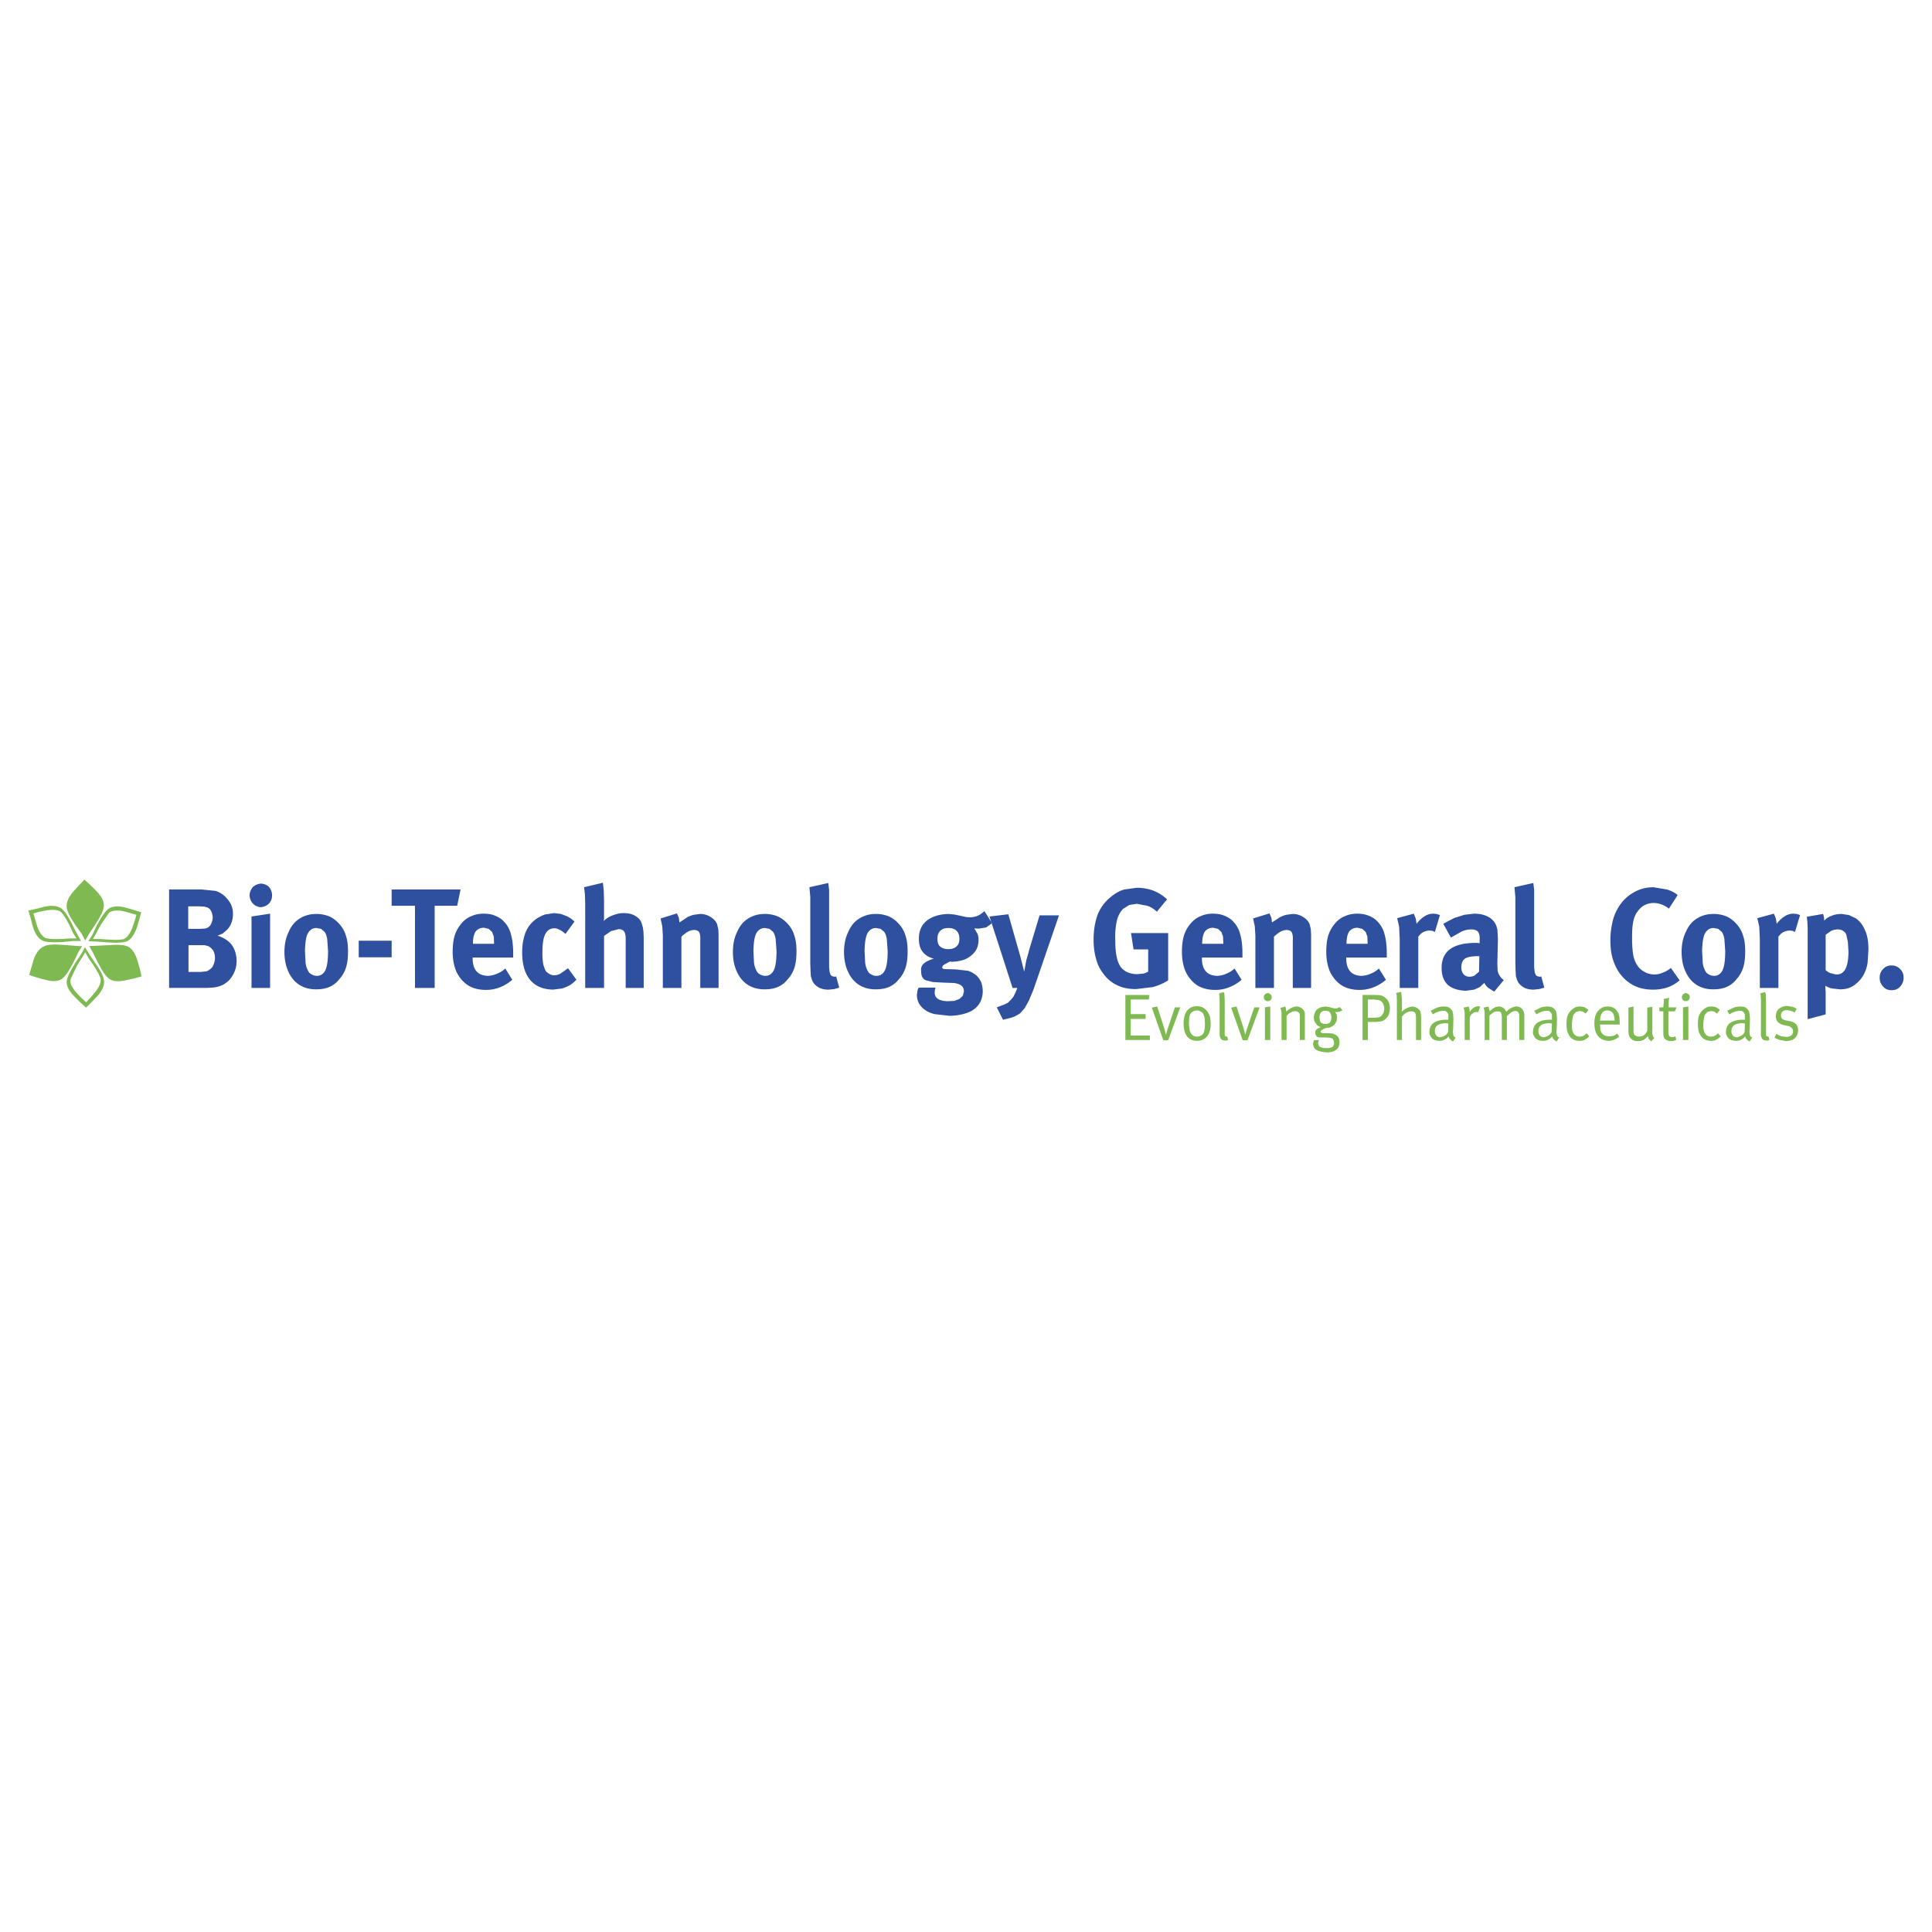 <svg xmlns="http://www.w3.org/2000/svg" width="2500" height="2500" viewBox="0 0 192.756 192.756"><g fill-rule="evenodd" clip-rule="evenodd"><path fill="#fff" d="M0 0h192.756v192.756H0V0z"/><path d="M3.958 90.96l.73-.14c.589-.084 1.039-.057 1.347.14.253.196.533.646.898 1.348l.365.786.337.533h-.618l-.898.056c-.758.028-1.291 0-1.6-.112-.309-.168-.59-.533-.786-1.095l-.225-.729-.168-.618.618-.169zm8.336-.056l.702.197.618.168-.169.589-.252.73c-.224.562-.505.926-.814 1.095-.281.084-.814.112-1.6.056l-.871-.056h-.645l.337-.561.393-.758.898-1.319c.309-.197.786-.253 1.403-.141zm-3.481 4.66l-.309-.562-.337.562-.477.758-.674 1.432c-.028.365.168.785.589 1.264l.505.533.479.449.449-.479.477-.561c.365-.479.562-.898.533-1.264-.056-.281-.309-.758-.729-1.404l-.506-.728z" fill="#fff"/><path d="M4.462 90.455c.702-.14 1.235-.084 1.601.14.309.197.702.73 1.15 1.656l.505.982.365.646h-.73l-1.151.112c-1.01.056-1.684 0-1.993-.168-.393-.197-.702-.646-.926-1.348l-.225-.87-.225-.758.758-.168.871-.224zm-.504.505l.73-.14c.589-.084 1.039-.057 1.347.14.253.196.533.646.898 1.348l.365.786.337.533h-.618l-.898.056c-.758.028-1.291 0-1.6-.112-.309-.168-.59-.533-.786-1.095l-.225-.729-.168-.618.618-.169zm4.94 2.19l.617-.926c.562-.842.842-1.46.842-1.853.028-.449-.224-.926-.73-1.459l-.617-.619-.59-.533-.505.533-.618.674c-.477.562-.674 1.067-.646 1.488 0 .365.281.955.842 1.796l.647.899.365.674.393-.674zm3.396-2.246l.702.197.618.168-.169.589-.252.73c-.224.562-.505.926-.814 1.095-.281.084-.814.112-1.6.056l-.871-.056h-.645l.337-.561.393-.758.898-1.319c.309-.197.786-.253 1.403-.141zm1.348 1.684c-.252.674-.561 1.123-.954 1.319-.337.14-1.011.197-2.021.112l-1.095-.084-.758-.028.393-.617.478-1.011c.477-.898.87-1.432 1.179-1.628.365-.253.926-.281 1.628-.112l.87.253.73.224-.196.702-.254.87zm-2.863 1.713c.982-.084 1.656-.028 1.993.14.393.197.702.646.926 1.348l.253.87.168.758-.729.197-.87.197c-.702.139-1.235.111-1.6-.141-.309-.197-.702-.73-1.151-1.629l-.505-1.01-.365-.646.758-.028 1.122-.056zm-7.411 1.404c.253-.674.59-1.095.982-1.264.31-.196.983-.252 1.993-.168l1.095.084c.365.028.618.056.758.028l-.393.646-.478.983c-.477.926-.87 1.486-1.207 1.684-.364.225-.898.252-1.6.057l-.842-.225-.758-.254.196-.701.254-.87zm4.744-.534l-.618.926c-.533.842-.814 1.459-.842 1.852-.028.422.225.898.73 1.432l.646.646.562.506.533-.533.617-.646c.478-.561.674-1.039.646-1.459-.028-.395-.309-1.012-.898-1.826l-.618-.926-.393-.646-.365.674zm.701.393l-.309-.562-.337.562-.477.758-.674 1.432c-.028.365.168.785.589 1.264l.505.533.479.449.449-.479.477-.561c.365-.479.562-.898.533-1.264-.056-.281-.309-.758-.729-1.404l-.506-.728z" fill="#7fb951"/><path d="M23.045 90.23a3.043 3.043 0 0 0-.59-.786 2.534 2.534 0 0 0-.954-.562l-1.404-.141H16.87v9.824h3.706l.533-.027c.562-.027 1.039-.195 1.403-.449.365-.252.618-.59.814-.982s.281-.814.281-1.291c-.028-.645-.197-1.151-.505-1.572-.336-.421-.814-.702-1.403-.898l.505-.196.365-.309c.225-.197.393-.449.505-.73s.168-.589.168-.926-.056-.645-.197-.955zm-1.825 1.292c0 .225-.056.421-.14.617a.786.786 0 0 1-.336.393.788.788 0 0 1-.309.112l-.533.028h-1.123v-2.245h1.095l.505.028.309.084a.761.761 0 0 1 .393.393c.084.197.139.393.139.59zm.029 3.284c.141.225.196.478.196.786 0 .224-.056.449-.14.646a.94.94 0 0 1-.365.477c-.112.084-.225.168-.365.197l-.534.055h-1.235v-2.666h1.6l.337.084c.197.084.365.225.506.421zm5.585-4.66c.196-.197.309-.477.309-.814s-.113-.618-.309-.842c-.196-.197-.477-.309-.786-.337-.309.028-.59.14-.814.337a1.417 1.417 0 0 0-.337.842c.028.337.141.617.337.814.196.225.477.336.786.365.31-.028.59-.14.814-.365zm-1.74 1.292v7.129h1.853v-7.41l-1.853.281zm6.456-.253c-.646 0-1.207.168-1.684.477-.478.309-.814.73-1.067 1.32-.28.561-.421 1.235-.421 1.992 0 .758.141 1.432.393 1.965.252.561.617 1.01 1.095 1.318.477.309 1.039.449 1.684.449.533 0 .982-.084 1.347-.252a2.5 2.5 0 0 0 .955-.758c.309-.336.533-.73.674-1.179.14-.45.196-.983.196-1.6 0-.589-.056-1.095-.196-1.516a2.878 2.878 0 0 0-.59-1.123c-.309-.365-.646-.646-1.066-.842a3.375 3.375 0 0 0-1.32-.251zm1.179 3.705c0 .87-.084 1.488-.252 1.881-.196.393-.477.59-.87.59-.197 0-.365-.057-.561-.17-.169-.084-.281-.252-.365-.449a2.101 2.101 0 0 1-.197-.729l-.056-1.095c0-.365.028-.674.056-.927a3.95 3.95 0 0 1 .141-.673c.084-.225.197-.393.365-.534a.882.882 0 0 1 .59-.196l.449.084.336.281c.14.169.225.421.281.73l.083 1.207zm3.06.618h3.285v-1.656h-3.285v1.656zm10.161-6.765h-6.877v1.628h2.33v8.195h1.965v-8.195h2.246l.336-1.628zm2.302 2.414c-.477 0-.87.084-1.235.253-.365.14-.702.393-.982.729a3.43 3.43 0 0 0-.674 1.207c-.141.478-.197 1.011-.197 1.656 0 .758.141 1.431.393 1.994.281.561.674 1.01 1.151 1.318.505.309 1.095.449 1.768.449.477 0 .955-.084 1.375-.252.449-.168.87-.422 1.263-.758l-.701-1.123c-.281.252-.562.42-.87.533a2.195 2.195 0 0 1-.927.197c-.477-.029-.842-.17-1.095-.479-.252-.309-.365-.729-.365-1.291v-.057H51.2v-.449c0-.757-.085-1.375-.225-1.88a2.76 2.76 0 0 0-.702-1.263c-.225-.253-.533-.449-.898-.589-.337-.139-.702-.195-1.123-.195zm1.039 3.004h-2.105v-.028c0-.505.084-.898.253-1.179.196-.252.478-.393.842-.393l.478.112.337.31.168.449.028.646v.083h-.001zm4.238-2.499a3.036 3.036 0 0 0-1.039 1.235c-.253.589-.394 1.291-.394 2.105 0 1.179.253 2.105.786 2.751.534.645 1.292.953 2.274.982l.926-.113a4.69 4.69 0 0 0 .786-.336l.309-.225.337-.309-.842-1.151-.112.085-.646.449a1.292 1.292 0 0 1-.618.168.892.892 0 0 1-.449-.113c-.141-.084-.281-.168-.393-.309-.084-.141-.168-.364-.253-.674a6.44 6.44 0 0 1-.084-1.15c0-.842.084-1.459.28-1.853.197-.393.506-.589.927-.589.168 0 .337.056.533.168.196.084.365.225.562.394l.898-1.235-.365-.309-.337-.197-.646-.252-.702-.084-.898.14a4.075 4.075 0 0 0-.84.422zm4.856-1.488v8.392h1.881v-5.192l.701-.477.758-.197c.252 0 .449.084.533.225.112.141.168.393.168.758v4.883h1.796v-5.08l-.028-.562-.056-.393-.112-.393c-.084-.309-.309-.562-.646-.758-.309-.196-.701-.28-1.179-.28-.365 0-.702.084-1.066.224a2.43 2.43 0 0 0-.898.562l.028-.252v-1.796l-.028-.983-.084-.786-1.881.45.084.673.029.982zm7.523 1.46l.168.786.056.898v5.248h1.853v-5.108c.196-.196.421-.365.646-.505a1.37 1.37 0 0 1 .618-.168c.252 0 .421.084.505.225.084.14.141.421.112.842v4.715h1.825v-5.304l-.028-.562-.112-.477c-.112-.309-.337-.534-.646-.73a1.888 1.888 0 0 0-1.039-.309l-.646.084c-.225.056-.421.141-.617.225l-.421.281-.393.253-.056-.45-.196-.449-1.629.505zm10.386-.449c-.646 0-1.207.168-1.684.477-.478.309-.814.73-1.067 1.32-.281.561-.421 1.235-.421 1.992 0 .758.14 1.432.393 1.965.252.561.617 1.01 1.095 1.318.477.309 1.038.449 1.684.449.533 0 .982-.084 1.347-.252a2.5 2.5 0 0 0 .955-.758c.309-.336.533-.73.673-1.179.141-.45.197-.983.197-1.6 0-.589-.056-1.095-.197-1.516a2.89 2.89 0 0 0-.589-1.123c-.309-.365-.646-.646-1.067-.842a3.374 3.374 0 0 0-1.319-.251zm1.179 3.705c0 .87-.084 1.488-.253 1.881-.197.393-.478.59-.87.59-.196 0-.365-.057-.562-.17-.168-.084-.281-.252-.365-.449a2.101 2.101 0 0 1-.197-.729l-.056-1.095c0-.365.028-.674.056-.927a3.95 3.95 0 0 1 .141-.673c.084-.225.196-.393.365-.534a.881.881 0 0 1 .589-.196l.449.084.337.281c.141.169.225.421.281.73l.085 1.207zm3.368-4.182v5.417l.028.787.028.477.112.365c.112.309.309.533.618.729.28.17.617.254 1.038.254l.562-.057.505-.141-.309-1.123-.112.029h-.084l-.225-.057-.14-.141-.084-.252-.056-.449v-7.748l-.084-.702-1.88.421.084.982v1.209h-.001zm6.541.477a3.04 3.04 0 0 0-1.685.477c-.477.309-.814.73-1.067 1.32-.28.561-.421 1.235-.421 1.992 0 .758.141 1.432.393 1.965.252.561.618 1.01 1.095 1.318.478.309 1.039.449 1.685.449.533 0 .982-.084 1.347-.252a2.49 2.49 0 0 0 .954-.758 3.07 3.07 0 0 0 .674-1.179c.141-.45.196-.983.196-1.6 0-.589-.056-1.095-.196-1.516a2.89 2.89 0 0 0-.589-1.123c-.309-.365-.646-.646-1.067-.842a3.374 3.374 0 0 0-1.319-.251zm1.179 3.705c0 .87-.084 1.488-.252 1.881-.197.393-.478.59-.87.59-.197 0-.365-.057-.562-.17-.168-.084-.281-.252-.365-.449a2.081 2.081 0 0 1-.196-.729l-.056-1.095c0-.365.028-.674.056-.927a3.95 3.95 0 0 1 .141-.673c.084-.225.196-.393.365-.534a.881.881 0 0 1 .589-.196l.449.084.337.281c.14.169.224.421.28.73l.084 1.207zm8.955-3.509a2.425 2.425 0 0 1-.758.141l-.365-.028-.505-.112-.674-.14-.589-.056c-.926.028-1.628.252-2.161.673-.533.421-.786 1.039-.786 1.797 0 .533.112.955.365 1.291.252.337.617.562 1.123.702-.365.112-.646.225-.842.366-.196.14-.309.252-.365.393-.056.141-.084.309-.056.449 0 .252.028.477.112.617a.67.67 0 0 0 .393.338l.673.168 1.011.055.786.029c.365 0 .674.057.926.195.252.141.365.365.365.674l-.112.422-.337.309-.505.197-.646.027c-.421 0-.758-.084-.982-.225-.224-.141-.336-.365-.336-.645l.028-.254.056-.225H91.65l-.112.281-.058.45c0 .252.056.477.14.701.084.197.225.393.421.59.336.309.729.506 1.207.617l1.459.168c.562 0 1.095-.084 1.572-.225.478-.139.898-.363 1.207-.701.197-.225.338-.449.422-.701.084-.254.141-.506.141-.814s-.057-.617-.141-.871a2.164 2.164 0 0 0-.449-.672 2.42 2.42 0 0 0-.871-.506l-1.263-.141-1.01-.027-.225-.029-.084-.111c0-.113.056-.225.197-.309l.562-.31.14.028h.112c.505-.028.955-.112 1.348-.28.393-.196.702-.449.927-.758s.336-.702.336-1.123c0-.252-.027-.449-.111-.646l-.309-.533.223.028h.254l.701-.112.59-.421-.758-1.207c-.226.196-.45.364-.702.476zm-1.798 2.274c0 .336-.084.589-.28.758-.197.197-.478.281-.842.281-.309 0-.59-.084-.786-.253-.197-.14-.281-.421-.281-.786 0-.337.084-.589.281-.786.196-.197.449-.281.814-.281.337 0 .618.084.814.281.196.197.28.449.28.786zm5.053 4.126l.252.785h.477l-.195.479-.197.393-.252.309-.281.281a3.243 3.243 0 0 1-.533.252l-.59.225.619 1.236.896-.225c.309-.113.562-.254.814-.422l.449-.506.422-.758.477-1.15 2.527-7.354h-1.938l-1.039 3.453-.141.533-.141.478-.084.45-.084.477-.057.225-.055-.281-.17-.645-.141-.562-1.205-4.238-1.881.224 1.656 5.109.139.449.256.783zm14.288-8.926a4.675 4.675 0 0 0-1.656-.28l-1.234.168a3.45 3.45 0 0 0-1.066.533c-.674.478-1.18 1.067-1.516 1.797-.311.758-.479 1.628-.479 2.667 0 .73.084 1.375.254 1.937.139.562.393 1.066.758 1.515.363.506.842.871 1.375 1.123s1.15.365 1.852.365l1.656-.197a5.366 5.366 0 0 0 1.545-.672v-4.717h-3.705l.252 1.628h1.459v2.218c-.168.084-.336.168-.504.197l-.59.055c-.309 0-.59-.055-.842-.141-.254-.084-.449-.223-.646-.393-.252-.252-.42-.617-.533-1.066-.111-.478-.168-1.039-.168-1.741a7.77 7.77 0 0 1 .141-1.909c.111-.533.336-.954.645-1.263l.617-.393.758-.112 1.039.197c.338.112.646.309.955.589l1.01-1.235a4.266 4.266 0 0 0-1.377-.87zm5.951 2.302c-.477 0-.871.084-1.236.253-.363.14-.701.393-.982.729a3.394 3.394 0 0 0-.672 1.207c-.141.478-.197 1.011-.197 1.656 0 .758.141 1.431.393 1.994.281.561.674 1.01 1.15 1.318.506.309 1.096.449 1.77.449a3.75 3.75 0 0 0 1.375-.252 4.22 4.22 0 0 0 1.264-.758l-.703-1.123c-.279.252-.561.42-.869.533a2.191 2.191 0 0 1-.926.197c-.479-.029-.842-.17-1.096-.479-.252-.309-.365-.729-.365-1.291v-.057h4.043v-.449c0-.757-.084-1.375-.225-1.88a2.758 2.758 0 0 0-.701-1.263c-.225-.253-.535-.449-.898-.589-.34-.139-.705-.195-1.125-.195zm1.039 3.004h-2.105v-.028c0-.505.084-.898.252-1.179.197-.252.477-.393.842-.393l.479.112.336.31.168.449.029.646v.083h-.001zm2.974-2.527l.168.786.057.898v5.248h1.854v-5.108c.195-.196.42-.365.645-.505.225-.112.422-.168.617-.168.254 0 .422.084.506.225.084.14.141.421.111.842v4.715h1.826v-5.304l-.029-.562-.111-.477c-.113-.309-.338-.534-.646-.73s-.645-.309-1.039-.309l-.645.084c-.225.056-.422.141-.617.225l-.422.281-.393.253-.057-.45-.195-.449-1.63.505zm10.387-.477c-.479 0-.871.084-1.236.253a2.44 2.44 0 0 0-.982.729 3.43 3.43 0 0 0-.674 1.207c-.141.478-.195 1.011-.195 1.656 0 .758.141 1.431.393 1.994.281.561.674 1.01 1.15 1.318.506.309 1.096.449 1.77.449a3.75 3.75 0 0 0 1.375-.252 4.244 4.244 0 0 0 1.264-.758l-.703-1.123c-.279.252-.561.42-.869.533a2.2 2.2 0 0 1-.928.197c-.477-.029-.842-.17-1.094-.479s-.365-.729-.365-1.291v-.057h4.043v-.449c0-.757-.084-1.375-.225-1.88a2.743 2.743 0 0 0-.703-1.263c-.223-.253-.533-.449-.896-.589-.34-.139-.705-.195-1.125-.195zm1.037 3.004h-2.104v-.028c0-.505.084-.898.252-1.179.195-.252.477-.393.842-.393l.477.112.338.31.168.449.027.646v.083zm6.879-2.976l-.338-.028a1.59 1.59 0 0 0-.926.309c-.309.197-.533.45-.73.702l-.084-.533-.197-.478-1.656.449.197.842.057 1.291v4.827h1.852v-5.108c.168-.225.338-.393.533-.477.197-.084.395-.141.59-.141l.281.028.252.113.506-1.685-.337-.111zm1.795.393l-.617.309-.506.281.758 1.375 1.096-.618c.336-.141.646-.196.955-.196s.533.084.645.224c.141.169.197.45.168.842v.309l-.195-.028h-.225c-1.096 0-1.938.196-2.527.617-.561.421-.842 1.039-.842 1.88 0 .73.197 1.291.617 1.684.422.365 1.012.562 1.797.59l.814-.111c.225-.084.422-.17.617-.281l.197-.197.225-.195c.084.195.225.365.393.504l.59.365.953-1.15c-.195-.141-.336-.309-.42-.449s-.168-.309-.197-.504l-.027-.675.057-2.414-.029-.646-.027-.365-.084-.309a1.685 1.685 0 0 0-.787-.926c-.393-.225-.869-.337-1.459-.337l-.955.112-.985.309zm.674 4.941c0-.421.141-.73.393-.898.254-.14.674-.225 1.32-.225h.084l-.027 1.544-.449.393c-.17.084-.338.113-.506.113-.252 0-.449-.084-.59-.254a1.022 1.022 0 0 1-.225-.673zm5.391-5.811v5.417l.027.787.027.477.113.365c.111.309.309.533.617.729.281.17.617.254 1.039.254l.561-.057.506-.141-.309-1.123-.113.029h-.084l-.225-.057-.141-.141-.084-.252-.057-.449v-7.748l-.084-.702-1.879.421.084.982v1.209h.002zm15.128-1.965l-1.348-.224c-.785 0-1.486.196-2.133.617-.646.393-1.15.955-1.516 1.657a4.636 4.636 0 0 0-.479 1.403 7.407 7.407 0 0 0-.168 1.656c0 .73.084 1.375.281 1.965.197.59.477 1.123.871 1.572.393.449.842.785 1.346 1.01.506.225 1.096.338 1.77.338.533 0 1.01-.084 1.432-.225.42-.141.842-.393 1.207-.701l-.871-1.236c-.281.225-.561.393-.842.477a1.91 1.91 0 0 1-.814.17c-.393 0-.758-.113-1.066-.309-.309-.17-.561-.449-.758-.814-.141-.253-.252-.59-.309-1.011a12.331 12.331 0 0 1-.084-1.6c0-.589.027-1.095.111-1.516.084-.421.225-.758.422-1.011.197-.281.422-.505.701-.646a2.02 2.02 0 0 1 .898-.225c.533 0 1.066.196 1.545.562l.869-1.348c-.279-.252-.643-.421-1.065-.561zm4.631 2.442c-.645 0-1.207.168-1.684.477-.477.309-.814.73-1.066 1.32-.281.561-.422 1.235-.422 1.992 0 .758.141 1.432.395 1.965.252.561.617 1.01 1.094 1.318s1.039.449 1.684.449c.533 0 .982-.084 1.348-.252s.703-.422.955-.758c.309-.336.533-.73.674-1.179.141-.45.195-.983.195-1.6 0-.589-.055-1.095-.195-1.516a2.892 2.892 0 0 0-.59-1.123c-.309-.365-.646-.646-1.066-.842a3.385 3.385 0 0 0-1.322-.251zm1.18 3.705c0 .87-.084 1.488-.252 1.881-.197.393-.479.59-.871.59a1.08 1.08 0 0 1-.561-.17c-.168-.084-.281-.252-.365-.449a2.101 2.101 0 0 1-.197-.729l-.057-1.095c0-.365.029-.674.057-.927.029-.252.084-.477.141-.673.084-.225.197-.393.365-.534a.882.882 0 0 1 .59-.196l.449.084.336.281c.141.169.225.421.281.73l.084 1.207zm7.131-3.705l-.338-.028a1.59 1.59 0 0 0-.926.309c-.309.197-.533.45-.73.702l-.084-.533-.197-.478-1.656.449.197.842.057 1.291v4.827h1.852v-5.108c.168-.225.338-.393.533-.477.197-.084.395-.141.59-.141l.281.028.252.113.506-1.685-.337-.111zm4.49 0c-.365 0-.73.056-1.039.196a1.633 1.633 0 0 0-.701.477l-.027-.336-.086-.337-1.627.28.057.534.027.533v9.151l1.797-.477v-2.275l-.029-.309v-.279c.197.139.422.223.674.279l.787.084c.365 0 .729-.055 1.037-.195s.59-.365.844-.617a3.07 3.07 0 0 0 .561-.814c.141-.309.252-.646.309-1.012l.084-1.318c0-.814-.111-1.488-.365-1.993-.225-.505-.533-.898-.926-1.151l-.645-.309-.732-.112zm.674 3.733c0 .814-.113 1.404-.309 1.769-.197.363-.506.561-.955.533l-.561-.141a2.316 2.316 0 0 1-.449-.281v-3.537l.561-.393c.197-.084.422-.14.646-.14s.42.056.561.168a.694.694 0 0 1 .309.421l.141.673.056.928zm5.502 2.639c0-.365-.113-.645-.338-.869a1.16 1.16 0 0 0-.869-.365c-.338 0-.617.111-.842.365-.225.225-.338.504-.338.869 0 .338.113.617.338.871.225.252.504.365.842.365.365 0 .645-.113.869-.365.225-.254.338-.533.338-.871z" fill="#2f509f"/><path d="M114.666 99.27h-2.387v4.49h2.443v-.449h-1.91v-1.656h1.488v-.477h-1.488v-1.459h1.797l.057-.449zm.252 1.263l1.15 3.256h.479l1.207-3.285h-.533l-.73 2.162-.111.393-.057.168-.029-.084-.055-.225-.057-.252-.73-2.246-.534.113zm4.492-.14c-.422 0-.73.141-.982.449-.225.309-.338.729-.338 1.262s.113.982.338 1.293c.252.309.588.447 1.01.447.252 0 .506-.055.701-.195.197-.113.365-.309.479-.562.111-.252.168-.533.168-.896 0-.254-.027-.506-.057-.703a2.141 2.141 0 0 0-.225-.504 1.456 1.456 0 0 0-.42-.422 1.31 1.31 0 0 0-.674-.169zm.785 1.234l.027.59-.027.393-.057.309a.714.714 0 0 1-.252.365.842.842 0 0 1-.422.141.894.894 0 0 1-.393-.084.563.563 0 0 1-.252-.254 1.026 1.026 0 0 1-.141-.42c-.027-.197-.057-.393-.057-.646l.029-.504c.027-.141.055-.254.111-.338a.569.569 0 0 1 .252-.252c.141-.084.254-.113.395-.113s.252.029.393.113a.51.51 0 0 1 .281.309c.057.11.086.25.113.391zm1.489-1.854v3.453c0 .113.027.197.057.281.027.084.055.141.111.168.027.057.084.084.168.113l.197.027h.168l.141-.057-.084-.336h-.084l-.141-.057c-.029-.057-.029-.141-.029-.252v-3.342l-.027-.588-.057-.197-.477.113.027.168.03.506zm1.15.76l1.15 3.256h.479l1.207-3.285h-.533l-.73 2.162-.113.393-.055.168-.029-.084-.055-.225-.057-.252-.73-2.246-.534.113zm3.93-1.32a.55.55 0 0 0-.281-.141c-.111.029-.195.057-.279.141s-.113.168-.113.281a.36.36 0 0 0 .113.279.353.353 0 0 0 .279.113.354.354 0 0 0 .281-.113.36.36 0 0 0 .113-.279.361.361 0 0 0-.113-.281zm-.561 1.291v3.256h.533v-3.34l-.533.084zm3.143-.084c-.168 0-.336.057-.504.141a1.88 1.88 0 0 0-.506.365l-.057-.365-.055-.141-.479.141.057.168c.027.113.057.281.057.506v2.525h.504v-2.414l.254-.252.336-.168.281-.057.195.057.141.084.084.111.029.17v2.469h.504v-2.666l-.055-.195a.9.9 0 0 0-.309-.338.94.94 0 0 0-.477-.141zm4.099.168l-.225.029-.309-.057-.281-.084-.393-.057c-.225.027-.422.057-.59.141-.197.084-.338.225-.422.393s-.141.365-.141.59c0 .197.057.393.197.561a.745.745 0 0 0 .506.365c-.197.084-.365.168-.449.254-.084.084-.113.168-.113.309s.057.279.141.365c.111.084.252.111.449.111h.477l.393.027.254.084.111.17.057.225c0 .195-.057.365-.195.449-.141.084-.338.111-.59.111l-.365-.027-.281-.113c-.057-.027-.084-.084-.111-.168a.521.521 0 0 1-.057-.225l.027-.141.057-.141-.506.029-.055.195-.029.168c0 .141.057.281.141.422s.252.225.449.281c.197.084.477.111.785.141.395 0 .703-.084.928-.254.225-.168.336-.42.336-.785a.882.882 0 0 0-.084-.393.731.731 0 0 0-.281-.309l-.309-.141-.449-.029h-.504c-.084 0-.141-.027-.17-.055-.055-.029-.084-.057-.084-.113s.057-.111.141-.168.225-.113.422-.197l.336-.027.281-.141c.141-.084.252-.225.336-.365s.113-.336.113-.533l-.029-.279-.168-.254.113.029h.111l.281-.057.252-.141-.309-.309-.195.114zm-.619.928c0 .225-.055.393-.141.504-.084.084-.252.141-.447.141a.712.712 0 0 1-.449-.141c-.084-.111-.141-.279-.141-.504s.057-.395.141-.506.252-.168.449-.168c.195 0 .363.057.447.168.086.111.141.281.141.506zm5.699-1.573c-.084-.197-.225-.338-.422-.479a.988.988 0 0 0-.393-.168l-.561-.027h-1.207v4.49h.533v-1.797h.758l.561-.055c.197-.057.338-.141.479-.281.139-.141.252-.281.309-.477a1.96 1.96 0 0 0 .084-.617 1.31 1.31 0 0 0-.141-.589zm-.673 0a.572.572 0 0 1 .168.281.919.919 0 0 1 .084.42c0 .141-.027.254-.055.365l-.17.281c-.084.084-.168.168-.252.195l-.42.057h-.73v-1.824h.533l.506.055c.138.03.252.086.336.17zm1.515-.197v4.014h.506v-2.328c.141-.17.279-.311.449-.395a.95.95 0 0 1 .477-.139l.197.027.168.084.084.197.027.309v2.244h.506v-2.328l-.027-.281-.029-.197c-.057-.141-.168-.281-.309-.365s-.309-.141-.504-.168a1.826 1.826 0 0 0-.562.168 1.674 1.674 0 0 0-.506.365v-.084l.029-.168v-.955l-.057-.59-.027-.195-.506.111.057.168.027.506zm4.688.674c-.225 0-.449.027-.674.113l-.645.309.225.365.279-.17.365-.139.365-.057.252.027.17.141.111.197v.533h-.225c-.533 0-.926.111-1.234.309-.281.195-.422.504-.422.869a.587.587 0 0 0 .084.422.783.783 0 0 0 .309.365c.141.084.365.139.619.139a.926.926 0 0 0 .477-.111c.141-.057.281-.168.42-.336a.575.575 0 0 0 .17.309c.084.084.168.168.279.195l.254-.393c-.084-.027-.17-.084-.197-.141s-.057-.141-.057-.225a1.088 1.088 0 0 1 0-.42l.029-1.068-.029-.42-.055-.309a.931.931 0 0 0-.338-.393c-.14-.084-.335-.111-.532-.111zm.449 1.684l-.027.844c-.084.168-.168.279-.309.363a1.46 1.46 0 0 1-.449.17c-.197 0-.338-.057-.422-.17-.084-.084-.141-.252-.141-.449 0-.252.084-.42.254-.561.168-.141.449-.197.842-.225l.111.027h.141v.001zm3.144-1.684l-.113-.027c-.168 0-.336.055-.504.141a1.896 1.896 0 0 0-.395.42l-.027-.281-.057-.195-.027-.057-.506.113.057.195c.027.113.057.281.057.506v2.525h.504v-2.049l.029-.309.141-.195.252-.197.281-.057.084.029h.057l.195-.562h-.028zm3.143.141a1.388 1.388 0 0 0-.504.393c-.084-.168-.17-.309-.309-.393a.853.853 0 0 0-.449-.141c-.084 0-.197.027-.338.057l-.309.195-.252.227-.057-.227-.057-.168v-.084l-.504.113.055.168c.029.111.057.281.057.533v2.525h.477v-2.441c.17-.141.311-.252.449-.336a.96.96 0 0 1 .365-.084l.197.027.141.084.055.197.029.225v2.328h.504v-2.385l.422-.365a.842.842 0 0 1 .422-.141c.139 0 .225.029.279.113.084.084.113.225.113.363v2.414h.504v-2.469c0-.254-.084-.479-.225-.619-.139-.168-.309-.252-.561-.252a1.189 1.189 0 0 0-.504.143zm3.594-.141c-.225 0-.449.027-.674.113l-.646.309.227.365.279-.17.365-.139.365-.057.252.027.168.141.113.197v.533h-.225c-.533 0-.926.111-1.234.309-.281.195-.422.504-.422.869a.587.587 0 0 0 .084.422.783.783 0 0 0 .309.365c.141.084.365.139.617.139.17 0 .338-.027.479-.111.141-.057.279-.168.42-.336a.563.563 0 0 0 .17.309c.084.084.168.168.279.195l.254-.393c-.084-.027-.17-.084-.197-.141s-.057-.141-.057-.225a1.088 1.088 0 0 1 0-.42l.029-1.068-.029-.42-.057-.309a.927.927 0 0 0-.336-.393c-.141-.084-.336-.111-.533-.111zm.449 1.684l-.027.844c-.086.168-.17.279-.309.363a1.47 1.47 0 0 1-.451.17c-.195 0-.336-.057-.42-.17-.084-.084-.141-.252-.141-.449a.67.67 0 0 1 .252-.561c.17-.141.449-.197.844-.225l.111.027h.141v.001zm2.33-1.6a1.93 1.93 0 0 0-.393.281c-.141.141-.281.309-.365.533s-.113.506-.113.871c0 .252.029.447.057.645.057.197.141.365.225.506.225.336.561.504 1.01.504.197 0 .395-.027.533-.111.141-.084.311-.197.449-.336l-.279-.311a.885.885 0 0 1-.309.254.77.77 0 0 1-.365.084c-.254 0-.449-.084-.59-.281-.141-.195-.197-.477-.197-.842 0-.252.029-.449.057-.646.027-.168.057-.309.113-.42l.252-.281.365-.084.309.057.281.195.279-.363-.365-.254a1.336 1.336 0 0 0-.504-.084 1.128 1.128 0 0 0-.45.083zm3.229-.084c-.197 0-.365.027-.535.113-.139.055-.279.168-.42.336-.141.141-.225.338-.281.533a2.501 2.501 0 0 0-.084.701c0 .533.113.955.365 1.264s.59.449 1.039.477c.195 0 .393-.027.561-.111.197-.084.365-.168.506-.309l-.197-.309a1.61 1.61 0 0 1-.365.225c-.141.027-.279.057-.42.057s-.309-.029-.449-.086a.704.704 0 0 1-.338-.309.788.788 0 0 1-.111-.309l-.029-.393v-.084h1.967v-.084l-.029-.646-.111-.42-.225-.309c-.084-.113-.225-.197-.365-.254s-.311-.083-.479-.083zm.701 1.404h-1.461c.029-.338.086-.59.197-.758a.655.655 0 0 1 .533-.254c.141 0 .254.029.338.086a.497.497 0 0 1 .225.195.788.788 0 0 1 .111.309l.057.422zm1.375-1.291v2.385l.029.281.055.197c.084.139.197.279.338.363.139.084.309.113.504.113.197 0 .395-.029.562-.113s.309-.225.449-.393l.084.281.252.252.309-.336a.572.572 0 0 1-.168-.281c-.027-.111-.057-.252-.027-.449v-2.387l-.506.086v2.301a1.112 1.112 0 0 1-.336.449.959.959 0 0 1-.479.141l-.195-.027a.457.457 0 0 1-.17-.086c-.084-.027-.141-.111-.168-.195s-.027-.197-.027-.338v-2.357l-.506.113zm3.088-.029v.395h.393v2.217c0 .168.029.309.084.42.029.084.113.17.225.225l.197.084.225.029.309-.029.252-.111-.084-.336-.141.055-.168.029c-.141 0-.252-.029-.309-.113s-.084-.195-.084-.393V100.9h.645l.17-.395h-.787v-.449l.029-.365.027-.139-.533.111v.141l-.027.336-.029.365h-.394v-.001zm2.92-1.291a.557.557 0 0 0-.281-.141c-.113.029-.197.057-.281.141s-.111.168-.111.281c0 .111.027.195.111.279a.354.354 0 0 0 .281.113.357.357 0 0 0 .281-.113.358.358 0 0 0 .111-.279.36.36 0 0 0-.111-.281zm-.563 1.291v3.256h.533v-3.34l-.533.084zm2.359 0a2.001 2.001 0 0 0-.395.281 1.522 1.522 0 0 0-.365.533c-.084.225-.111.506-.111.871 0 .252.027.447.057.645.055.197.141.365.225.506.225.336.561.504 1.01.504.197 0 .393-.027.533-.111s.309-.197.449-.336l-.281-.311a.867.867 0 0 1-.309.254.765.765 0 0 1-.365.084c-.252 0-.447-.084-.588-.281-.141-.195-.197-.477-.197-.842 0-.252.027-.449.057-.646.027-.168.055-.309.111-.42l.254-.281.363-.084.309.057.281.195.281-.363-.365-.254a1.347 1.347 0 0 0-.506-.084 1.121 1.121 0 0 0-.448.083zm3.368-.084c-.225 0-.449.027-.674.113l-.645.309.225.365.279-.17.365-.139.365-.057.252.027.17.141.111.197v.533h-.225c-.533 0-.926.111-1.234.309-.281.195-.422.504-.422.869a.587.587 0 0 0 .084.422.783.783 0 0 0 .309.365c.141.084.365.139.617.139.17 0 .338-.027.479-.111.141-.057.281-.168.42-.336a.575.575 0 0 0 .17.309c.084.084.168.168.279.195l.254-.393c-.084-.027-.17-.084-.197-.141s-.057-.141-.057-.225a1.088 1.088 0 0 1 0-.42l.029-1.068-.029-.42-.055-.309a.945.945 0 0 0-.338-.393c-.14-.084-.335-.111-.532-.111zm.449 1.684l-.027.844c-.084.168-.17.279-.309.363a1.479 1.479 0 0 1-.449.17c-.197 0-.338-.057-.422-.17-.084-.084-.141-.252-.141-.449 0-.252.084-.42.254-.561.168-.141.447-.197.842-.225l.111.027h.141v.001zm1.599-2.331v3.453c0 .113.029.197.057.281s.057.141.113.168c.027.057.084.084.168.113l.195.027h.17l.139-.057-.084-.336h-.084l-.141-.057c-.027-.057-.027-.141-.027-.252v-3.342l-.027-.588-.057-.197-.479.113.029.168.028.506zm2.022.731c-.168.084-.309.197-.393.338s-.141.336-.141.533c0 .225.057.42.197.588.139.141.336.254.588.311l.395.084c.195.027.309.111.393.195s.141.197.141.338c0 .195-.057.336-.197.42a.7.7 0 0 1-.449.141l-.506-.055a2.13 2.13 0 0 1-.504-.254l-.197.393c.168.084.365.17.561.225l.619.113c.225-.029.42-.057.617-.141a.841.841 0 0 0 .422-.393c.084-.141.139-.338.139-.533 0-.254-.055-.449-.195-.617-.141-.141-.338-.254-.646-.311l-.42-.084c-.141-.027-.254-.084-.338-.168s-.111-.195-.111-.309c0-.168.055-.309.168-.393.084-.084.225-.141.42-.141l.395.057.393.168.197-.365c-.141-.084-.281-.168-.451-.197l-.504-.084a1.31 1.31 0 0 0-.593.141z" fill="#7fb951"/></g></svg>